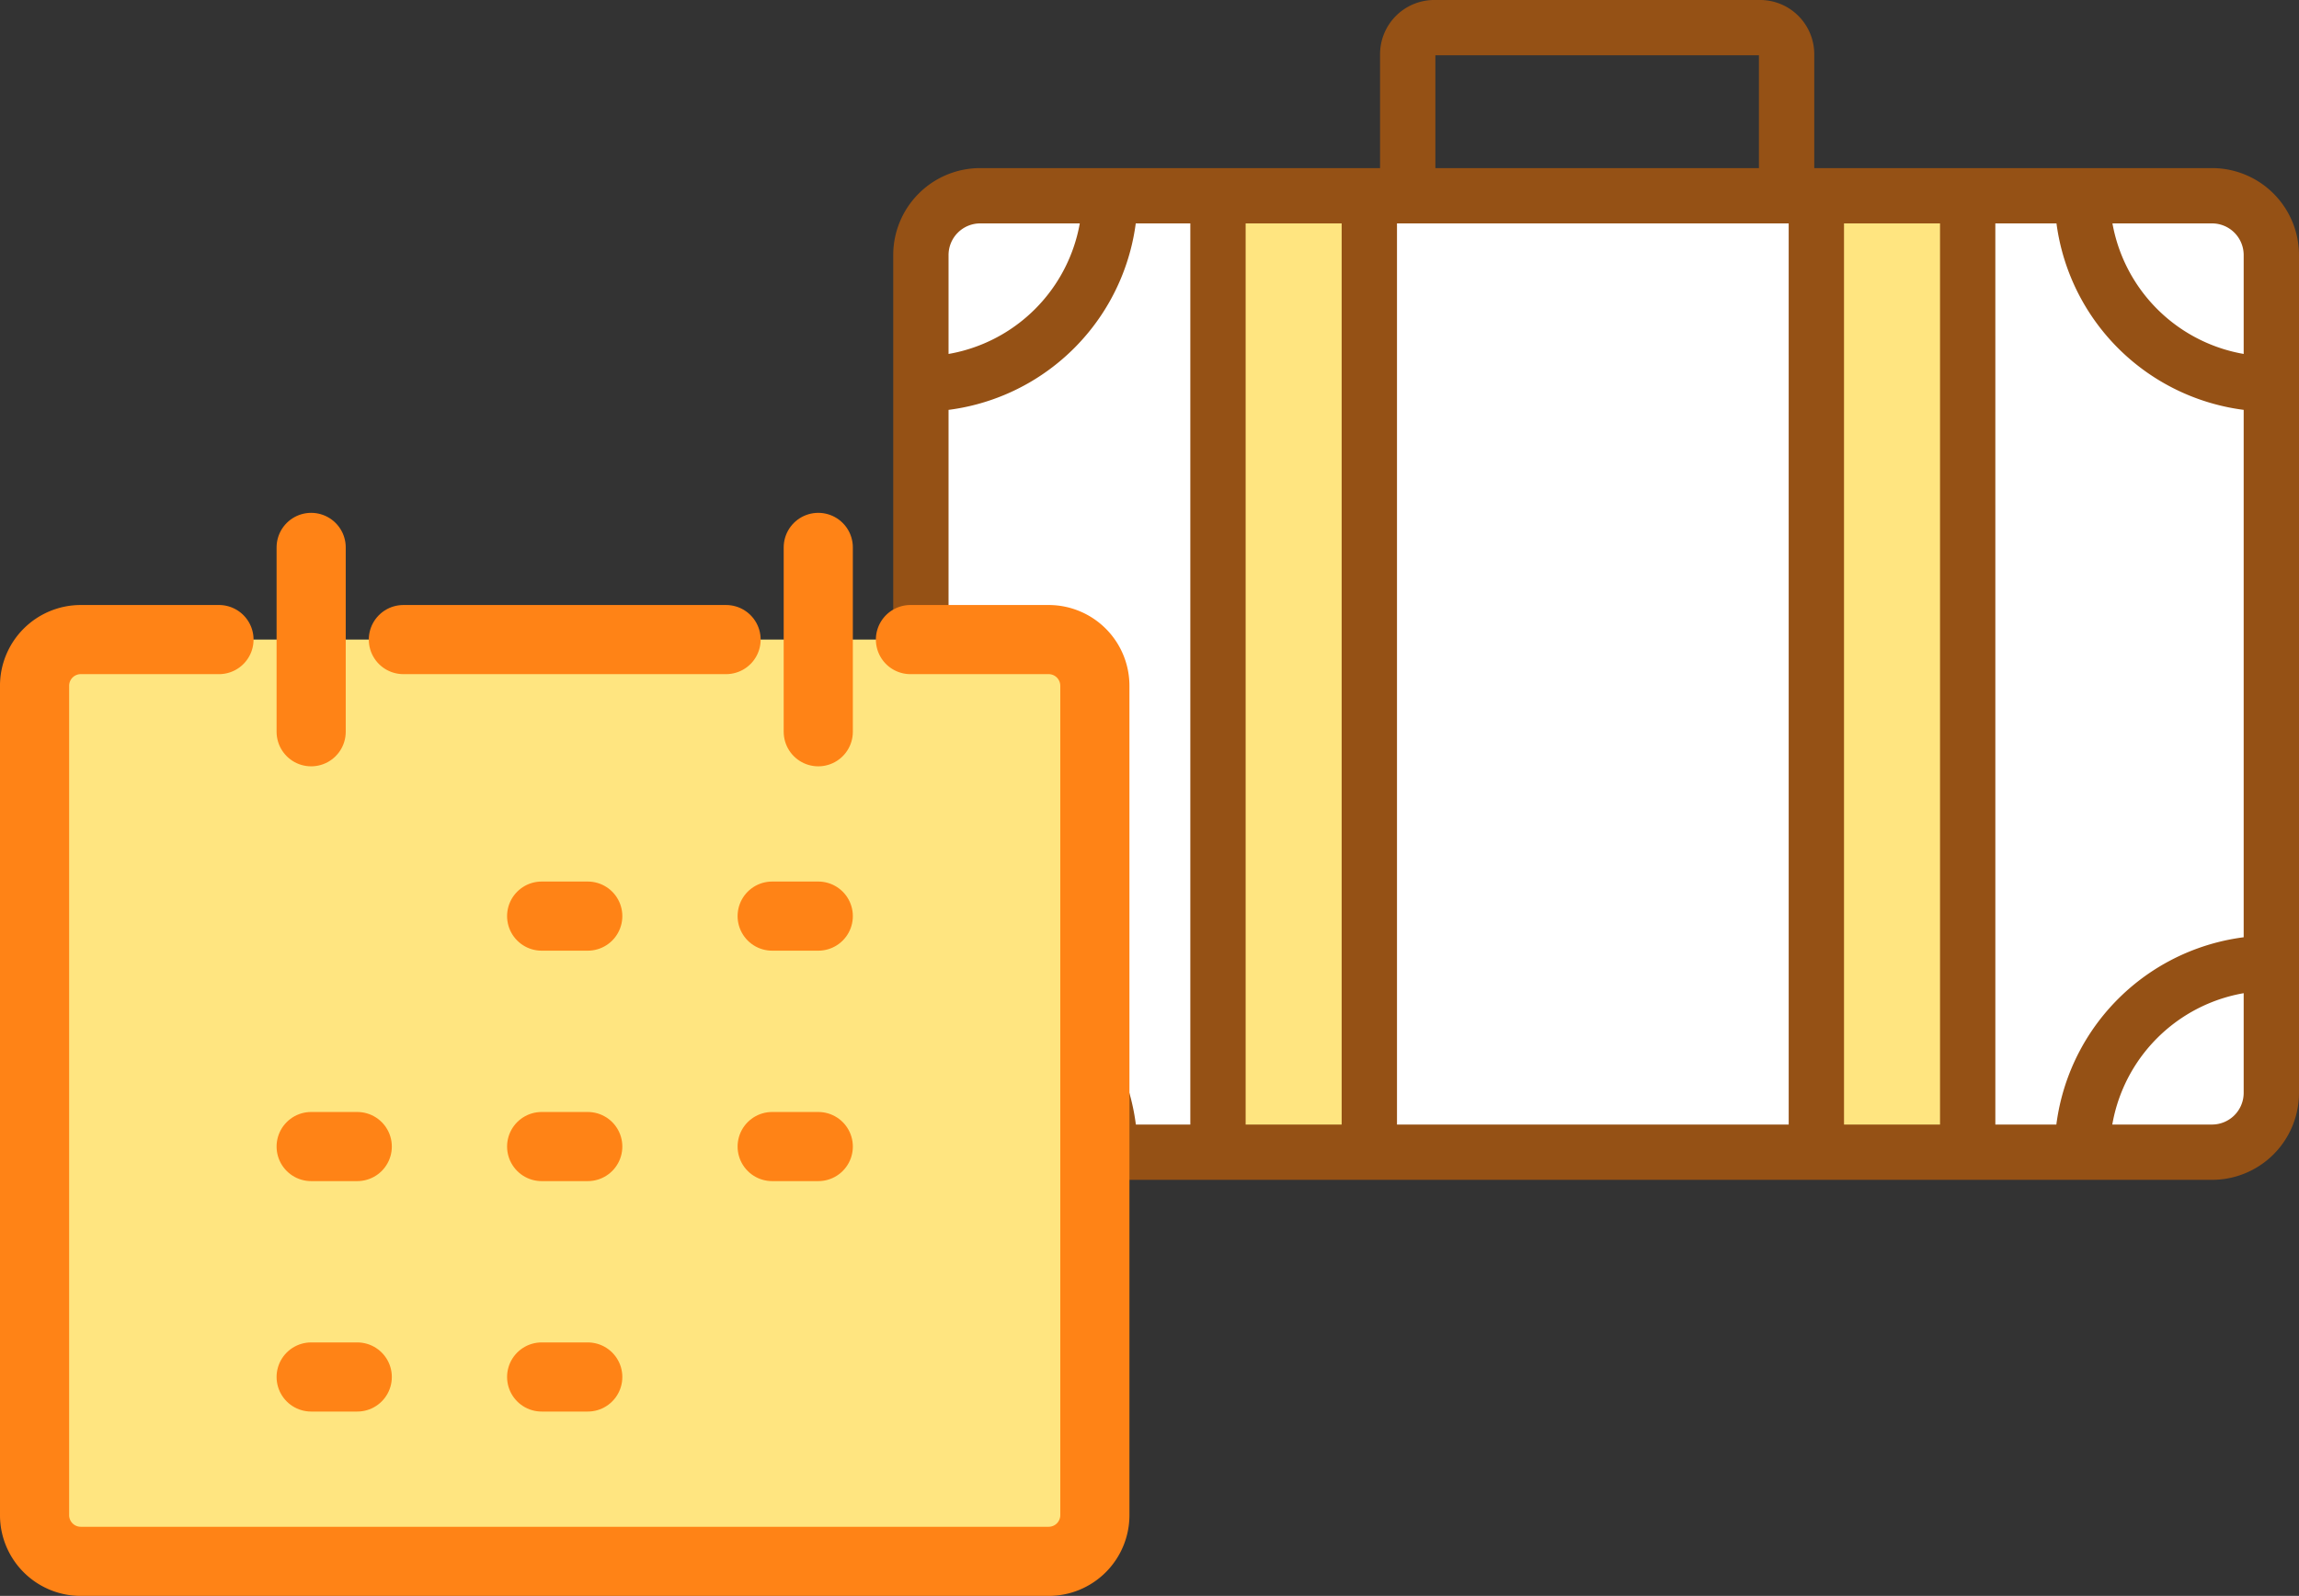 <svg xmlns="http://www.w3.org/2000/svg" width="166.227" height="115.421" viewBox="0 0 166.227 115.421">
  <rect x="0" y="0" width="166.227" height="115.421" fill="#333333" stroke="none"/>
  <g id="Group_17123" data-name="Group 17123" transform="translate(-1051.681 -6481.188)">
    <g id="Group_16750" data-name="Group 16750" transform="translate(1116 6480.922)">
      <g id="Group_17006" data-name="Group 17006">
        <g id="Rectangle_5195" data-name="Rectangle 5195" transform="translate(2 15.078)" fill="#fff" stroke="#707070" stroke-width="1">
          <rect width="98" height="69" rx="4" stroke="none"/>
          <rect x="0.5" y="0.5" width="97" height="68" rx="3.5" fill="none"/>
        </g>
        <rect id="Rectangle_5073" data-name="Rectangle 5073" width="10" height="70" transform="translate(68 14)" fill="#fff"/>
        <rect id="Rectangle_5096" data-name="Rectangle 5096" width="10" height="70" transform="translate(68 14)" fill="#ffe580"/>
        <rect id="Rectangle_5095" data-name="Rectangle 5095" width="10" height="70" transform="translate(25 14)" fill="#fff"/>
        <rect id="Rectangle_5094" data-name="Rectangle 5094" width="10" height="70" transform="translate(24 14)" fill="#ffe580"/>
        <path id="Path_156136" data-name="Path 156136" d="M97.853,85.831H8.79a4.289,4.289,0,0,1-4.29-4.29V20.948a4.29,4.29,0,0,1,4.29-4.29H97.853a4.29,4.29,0,0,1,4.29,4.29V81.542A4.29,4.29,0,0,1,97.853,85.831ZM67.094,6.424A1.923,1.923,0,0,0,65.171,4.5H41.626A1.924,1.924,0,0,0,39.7,6.424V16.658H67.094Zm2.151,10.234H36.924V85.831H69.246Zm10.942,0H25.981V85.831H80.188ZM4.5,30.273A13.672,13.672,0,0,0,18.172,16.6m70.3,0a13.672,13.672,0,0,0,13.672,13.672M18.172,85.831A13.672,13.672,0,0,0,4.5,72.159m97.643,0A13.672,13.672,0,0,0,88.471,85.831" transform="translate(-2.235 -2.235)" fill="none" stroke="#955115" stroke-miterlimit="10" stroke-width="4"/>
      </g>
    </g>
    <g id="Group_17007" data-name="Group 17007" transform="translate(1052.313 6518.296)">
      <path id="Path_156577" data-name="Path 156577" d="M63.831,2.5h10a3.343,3.343,0,0,1,3.333,3.333v60a3.343,3.343,0,0,1-3.333,3.333h-70A3.343,3.343,0,0,1,.5,65.831v-60A3.343,3.343,0,0,1,3.833,2.5h10" transform="translate(1.367 6.648)" fill="#ffe580"/>
      <path id="Path_156125" data-name="Path 156125" d="M63.831,2.5h10a3.343,3.343,0,0,1,3.333,3.333v60a3.343,3.343,0,0,1-3.333,3.333h-70A3.343,3.343,0,0,1,.5,65.831v-60A3.343,3.343,0,0,1,3.833,2.5h10" transform="translate(1.367 6.648)" fill="none" stroke="#ff8316" stroke-linecap="round" stroke-linejoin="round" stroke-width="5"/>
      <line id="Line_28" data-name="Line 28" y2="13.333" transform="translate(21.866 2.482)" fill="none" stroke="#ff8316" stroke-linecap="round" stroke-linejoin="round" stroke-width="5"/>
      <line id="Line_29" data-name="Line 29" y2="13.333" transform="translate(58.532 2.482)" fill="none" stroke="#ff8316" stroke-linecap="round" stroke-linejoin="round" stroke-width="5"/>
      <line id="Line_30" data-name="Line 30" x2="3.333" transform="translate(38.532 29.148)" fill="none" stroke="#ff8316" stroke-linecap="round" stroke-linejoin="round" stroke-width="5"/>
      <line id="Line_31" data-name="Line 31" x2="3.333" transform="translate(55.199 29.148)" fill="none" stroke="#ff8316" stroke-linecap="round" stroke-linejoin="round" stroke-width="5"/>
      <line id="Line_32" data-name="Line 32" x2="3.333" transform="translate(21.866 45.814)" fill="none" stroke="#ff8316" stroke-linecap="round" stroke-linejoin="round" stroke-width="5"/>
      <line id="Line_33" data-name="Line 33" x2="3.333" transform="translate(38.532 45.814)" fill="none" stroke="#ff8316" stroke-linecap="round" stroke-linejoin="round" stroke-width="5"/>
      <line id="Line_34" data-name="Line 34" x2="3.333" transform="translate(55.199 45.814)" fill="none" stroke="#ff8316" stroke-linecap="round" stroke-linejoin="round" stroke-width="5"/>
      <line id="Line_35" data-name="Line 35" x2="3.333" transform="translate(21.866 62.48)" fill="none" stroke="#ff8316" stroke-linecap="round" stroke-linejoin="round" stroke-width="5"/>
      <line id="Line_36" data-name="Line 36" x2="3.333" transform="translate(38.532 62.48)" fill="none" stroke="#ff8316" stroke-linecap="round" stroke-linejoin="round" stroke-width="5"/>
      <line id="Line_37" data-name="Line 37" x2="23.333" transform="translate(28.533 9.148)" fill="none" stroke="#ff8316" stroke-linecap="round" stroke-linejoin="round" stroke-width="5"/>
    </g>
  </g>
</svg>

